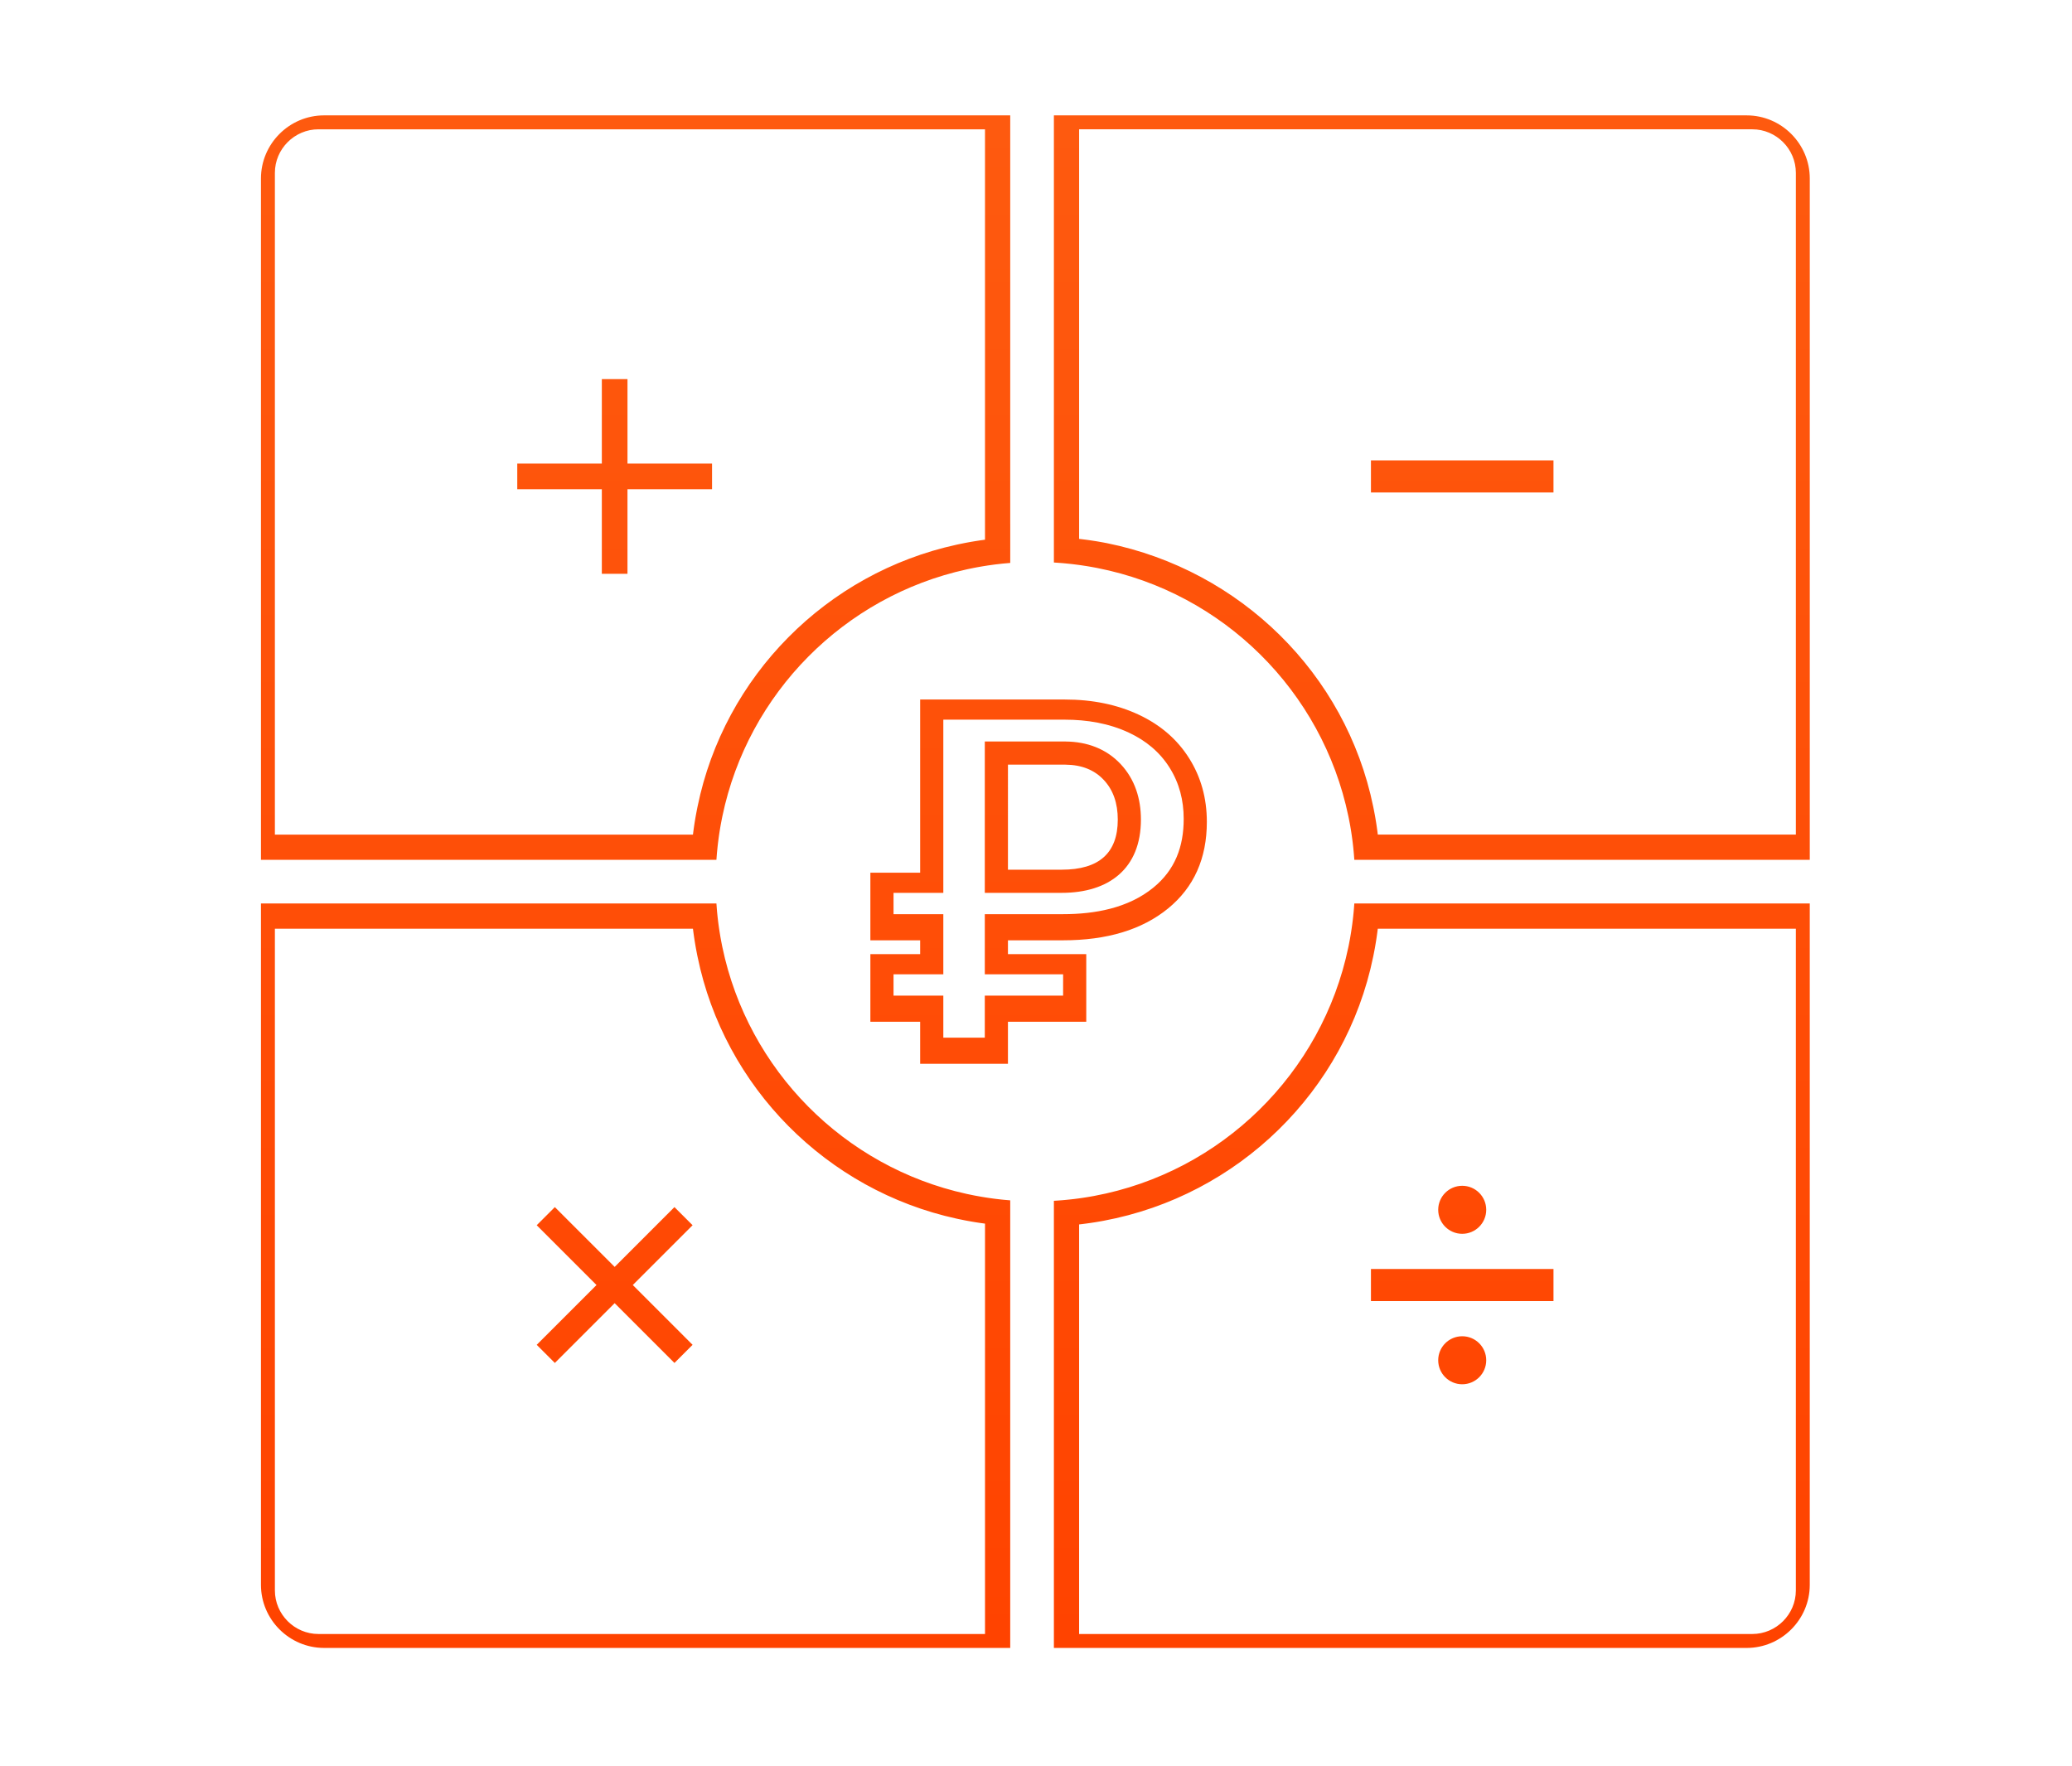 <?xml version="1.0" encoding="utf-8"?>
<!-- Generator: Adobe Illustrator 16.0.3, SVG Export Plug-In . SVG Version: 6.00 Build 0)  -->
<!DOCTYPE svg PUBLIC "-//W3C//DTD SVG 1.1//EN" "http://www.w3.org/Graphics/SVG/1.1/DTD/svg11.dtd">
<svg version="1.1" id="Слой_1" xmlns="http://www.w3.org/2000/svg" xmlns:xlink="http://www.w3.org/1999/xlink" x="0px" y="0px"
	 width="312px" height="266px" viewBox="0 0 312 266" enable-background="new 0 0 312 266" xml:space="preserve">
<linearGradient id="SVGID_1_" gradientUnits="userSpaceOnUse" x1="155.906" y1="248.168" x2="155.906" y2="17.375">
	<stop  offset="0" style="stop-color:#FF4300"/>
	<stop  offset="1" style="stop-color:#FE5A0F"/>
</linearGradient>
<path fill-rule="evenodd" clip-rule="evenodd" fill="url(#SVGID_1_)" d="M162.493,246.07h101.37c3.6,0,6.555-2.956,6.555-6.555
	v-99.658h-62.952c-0.022,0.187-0.047,0.374-0.071,0.561c-0.03,0.23-0.063,0.461-0.097,0.691c-0.026,0.181-0.054,0.36-0.082,0.541
	c-0.043,0.271-0.087,0.543-0.135,0.814l-0.068,0.381c-0.055,0.308-0.113,0.614-0.177,0.92l-0.061,0.301
	c-4.144,20.236-20.331,36.003-40.62,39.779c-0.235,0.043-0.47,0.086-0.705,0.126c-0.186,0.032-0.372,0.063-0.559,0.093
	c-0.239,0.038-0.479,0.075-0.719,0.109c-0.188,0.028-0.378,0.055-0.566,0.079c-0.228,0.031-0.456,0.061-0.684,0.088
	c-0.144,0.017-0.287,0.033-0.43,0.05V246.07L162.493,246.07z M163.568,153.873h-11.792v6.327h-13.219v-6.327h-7.497v-10.185h7.497
	v-2.083h-7.497v-10.184h7.497v-26.079h21.771c4.205,0,7.921,0.771,11.175,2.302c3.253,1.53,5.773,3.716,7.548,6.532
	c1.787,2.829,2.675,6.031,2.675,9.593c0,5.504-1.942,9.863-5.852,13.052c-3.908,3.188-9.181,4.783-15.804,4.783h-8.294v2.083h11.792
	V153.873L163.568,153.873z M160.082,149.936H148.29v6.327h-6.246v-6.327h-7.497v-3.211h7.497v-9.057h-7.497v-3.211h7.497v-26.079
	h18.284c3.338,0,6.653,0.542,9.69,1.97c2.518,1.184,4.596,2.88,6.084,5.238c1.489,2.361,2.137,4.953,2.137,7.732
	c0,4.182-1.294,7.679-4.568,10.35c-3.8,3.101-8.818,3.999-13.601,3.999h-11.78v9.057h11.792V149.936L160.082,149.936z
	 M151.776,130.97h8.102c5.632,0,8.436-2.521,8.436-7.548c0-2.469-0.694-4.462-2.109-5.967c-1.401-1.504-3.317-2.276-5.761-2.302
	h-8.667V130.97L151.776,130.97z M148.29,134.457h11.588c7.099,0,11.922-3.647,11.922-11.035c0-3.121-0.894-6.045-3.05-8.349
	c-2.191-2.341-5.095-3.373-8.27-3.406l-12.19,0V134.457L148.29,134.457z M77.889,69.815h12.735V57.08h3.862v12.735h12.734v3.862
	H94.485v12.734h-3.862V73.677H77.889V69.815L77.889,69.815z M206.436,69.33h27.486v4.832h-27.486V69.33L206.436,69.33z
	 M80.818,202.522l9.005-9.005l-9.005-9.005l2.731-2.73l9.005,9.005l9.004-9.005l2.731,2.73l-9.005,9.006l9.005,9.004l-2.731,2.73
	l-9.004-9.004l-9.005,9.005L80.818,202.522L80.818,202.522z M220.18,178.572c1.997,0,3.615,1.619,3.615,3.616
	s-1.618,3.616-3.615,3.616c-1.998,0-3.616-1.619-3.616-3.616S218.182,178.572,220.18,178.572L220.18,178.572z M220.18,201.231
	c1.997,0,3.615,1.618,3.615,3.615s-1.618,3.616-3.615,3.616c-1.998,0-3.616-1.619-3.616-3.616S218.182,201.231,220.18,201.231
	L220.18,201.231z M206.436,191.103h27.486v4.832h-27.486V191.103L206.436,191.103z M41.393,139.857v99.658
	c0,3.599,2.956,6.555,6.555,6.555h100.374V184.27c-0.25-0.032-0.5-0.067-0.749-0.104c-0.21-0.031-0.421-0.063-0.631-0.097
	c-0.178-0.029-0.356-0.059-0.535-0.089c-0.276-0.047-0.553-0.096-0.828-0.148l-0.334-0.064c-0.326-0.062-0.65-0.129-0.975-0.199
	l-0.203-0.044c-19.595-4.262-35.008-19.801-39.032-39.457l-0.062-0.301c-0.063-0.306-0.122-0.612-0.176-0.92l-0.068-0.381
	c-0.048-0.271-0.092-0.543-0.135-0.815c-0.029-0.181-0.056-0.36-0.083-0.542c-0.033-0.227-0.065-0.455-0.096-0.683
	c-0.025-0.189-0.049-0.378-0.072-0.567H41.393L41.393,139.857z M148.321,19.473H47.947c-3.598,0-6.555,2.957-6.555,6.555v99.658
	h62.952c0.024-0.202,0.05-0.403,0.077-0.604c0.029-0.214,0.059-0.428,0.09-0.643c0.027-0.189,0.057-0.379,0.086-0.568
	c0.041-0.26,0.083-0.52,0.129-0.778l0.072-0.4c0.054-0.303,0.112-0.604,0.173-0.906l0.064-0.312
	c4.014-19.659,19.439-35.192,39.031-39.453l0.203-0.044c0.302-0.065,0.605-0.128,0.909-0.187l0.479-0.092
	c0.233-0.044,0.467-0.085,0.701-0.125c0.21-0.037,0.42-0.071,0.631-0.104c0.176-0.028,0.353-0.056,0.529-0.082
	c0.267-0.04,0.534-0.078,0.802-0.113V19.473L148.321,19.473z M270.418,125.686V26.027c0-3.598-2.956-6.555-6.555-6.555h-101.37
	v61.681l0.268,0.03c0.305,0.035,0.609,0.074,0.913,0.115l0.393,0.055c0.311,0.044,0.621,0.091,0.932,0.142l0.354,0.059
	c0.285,0.047,0.57,0.098,0.854,0.152l0.5,0.096c20.009,4.052,35.964,19.619,40.07,39.673l0.061,0.301
	c0.064,0.313,0.124,0.625,0.181,0.938l0.06,0.334c0.052,0.294,0.101,0.588,0.146,0.883l0.067,0.443
	c0.04,0.258,0.075,0.518,0.109,0.777c0.023,0.178,0.046,0.355,0.067,0.533H270.418L270.418,125.686z M45.872,136.059h-3.678h-2.899
	v102.606c0,5.226,4.276,9.503,9.502,9.503h103.322v-2.184v-4.392v-55.011v-5.815l-0.003-0.001c-0.331-0.025-0.661-0.056-0.99-0.088
	l-0.302-0.03c-0.288-0.03-0.574-0.063-0.86-0.099l-0.412-0.053c-0.234-0.031-0.467-0.063-0.7-0.098
	c-0.198-0.029-0.396-0.06-0.594-0.092c-0.169-0.027-0.337-0.055-0.505-0.084c-0.257-0.044-0.514-0.09-0.77-0.138l-0.334-0.063
	c-0.303-0.06-0.604-0.121-0.905-0.186l-0.101-0.021l-0.1-0.022c-18.438-4.044-32.919-18.657-36.771-37.167l-0.062-0.301
	c-0.057-0.281-0.11-0.563-0.162-0.847l-0.068-0.381c-0.044-0.251-0.085-0.504-0.125-0.756c-0.027-0.171-0.053-0.341-0.078-0.512
	c-0.031-0.214-0.061-0.428-0.09-0.643c-0.026-0.199-0.052-0.399-0.076-0.6c-0.021-0.179-0.042-0.356-0.061-0.535
	c-0.028-0.255-0.054-0.511-0.078-0.767L107.95,137l-0.009-0.104c-0.024-0.277-0.045-0.555-0.063-0.834l0-0.003h-5.814H45.872
	L45.872,136.059z M209.747,129.484h56.191h2.681h3.896V26.878c0-5.226-4.276-9.503-9.502-9.503H158.694v2.184v4.392v54.948v5.814
	l0.03,0.001c0.171,0.01,0.341,0.021,0.512,0.033c0.237,0.016,0.475,0.034,0.711,0.054l0.104,0.009l0.208,0.019l0.104,0.009
	l0.104,0.01c0.242,0.023,0.483,0.047,0.725,0.074l0.104,0.011l0.278,0.032c0.285,0.034,0.569,0.069,0.854,0.108l0.103,0.014
	l0.275,0.039c0.287,0.042,0.574,0.085,0.86,0.131l0.354,0.059c0.262,0.044,0.522,0.091,0.783,0.14l0.445,0.085l0.022,0.005
	c18.911,3.729,33.848,18.533,37.767,37.375l0.062,0.3c0.058,0.288,0.113,0.576,0.166,0.866l0.06,0.333
	c0.047,0.269,0.092,0.539,0.134,0.809l0.067,0.443c0.035,0.239,0.069,0.479,0.101,0.719c0.023,0.174,0.045,0.349,0.066,0.523
	c0.025,0.206,0.049,0.412,0.071,0.619c0.023,0.224,0.047,0.448,0.067,0.672l0.003,0.027l0.009,0.104l0.03,0.345
	c0.022,0.268,0.043,0.536,0.062,0.804H209.747L209.747,129.484z M152.119,78.961V23.95v-4.392v-2.184H48.797
	c-5.226,0-9.502,4.277-9.502,9.503v102.606h2.899h3.678h56.191h5.814c0.019-0.279,0.04-0.558,0.064-0.837l0.009-0.104l0.019-0.207
	c0.028-0.301,0.058-0.601,0.091-0.9l0.04-0.347l0.012-0.103c0.027-0.222,0.055-0.443,0.084-0.664
	c0.027-0.202,0.055-0.403,0.084-0.604c0.026-0.179,0.053-0.357,0.082-0.536c0.039-0.242,0.078-0.482,0.12-0.723l0.072-0.4
	c0.051-0.279,0.104-0.557,0.16-0.834l0.064-0.313c3.852-18.507,18.333-33.118,36.769-37.162l0.1-0.022l0.101-0.022
	c0.279-0.06,0.56-0.118,0.841-0.173l0.372-0.071l0.102-0.02c0.216-0.04,0.433-0.079,0.65-0.116c0.197-0.034,0.395-0.067,0.593-0.098
	c0.166-0.026,0.333-0.052,0.499-0.077c0.273-0.041,0.548-0.079,0.823-0.115l0.303-0.039c0.32-0.04,0.641-0.077,0.963-0.11
	l0.185-0.019c0.345-0.035,0.692-0.065,1.04-0.092l0.003,0V78.961L152.119,78.961z M158.694,186.646v-5.814l0.03-0.001
	c0.175-0.011,0.35-0.021,0.524-0.033c0.231-0.016,0.462-0.033,0.693-0.053c0.178-0.015,0.354-0.03,0.532-0.048
	c0.225-0.021,0.449-0.044,0.674-0.068c0.19-0.021,0.382-0.042,0.572-0.064c0.215-0.026,0.43-0.054,0.645-0.082
	c0.178-0.024,0.355-0.049,0.533-0.075c0.226-0.032,0.451-0.067,0.676-0.104c0.176-0.028,0.353-0.057,0.528-0.087
	c0.222-0.038,0.442-0.078,0.663-0.119c19.149-3.563,34.316-18.463,38.271-37.472l0.062-0.301c0.057-0.281,0.11-0.563,0.162-0.847
	l0.068-0.381c0.044-0.251,0.085-0.504,0.125-0.756c0.026-0.17,0.053-0.34,0.077-0.51c0.032-0.217,0.063-0.434,0.092-0.65
	c0.025-0.196,0.051-0.393,0.074-0.589c0.021-0.182,0.042-0.364,0.063-0.547c0.027-0.251,0.052-0.503,0.076-0.755l0.025-0.29
	l0.01-0.104c0.023-0.277,0.044-0.555,0.063-0.834v-0.003h5.813h56.191h2.681h3.896v102.606c0,5.226-4.276,9.503-9.502,9.503H158.694
	v-2.184v-4.392V186.646z"/>
</svg>
